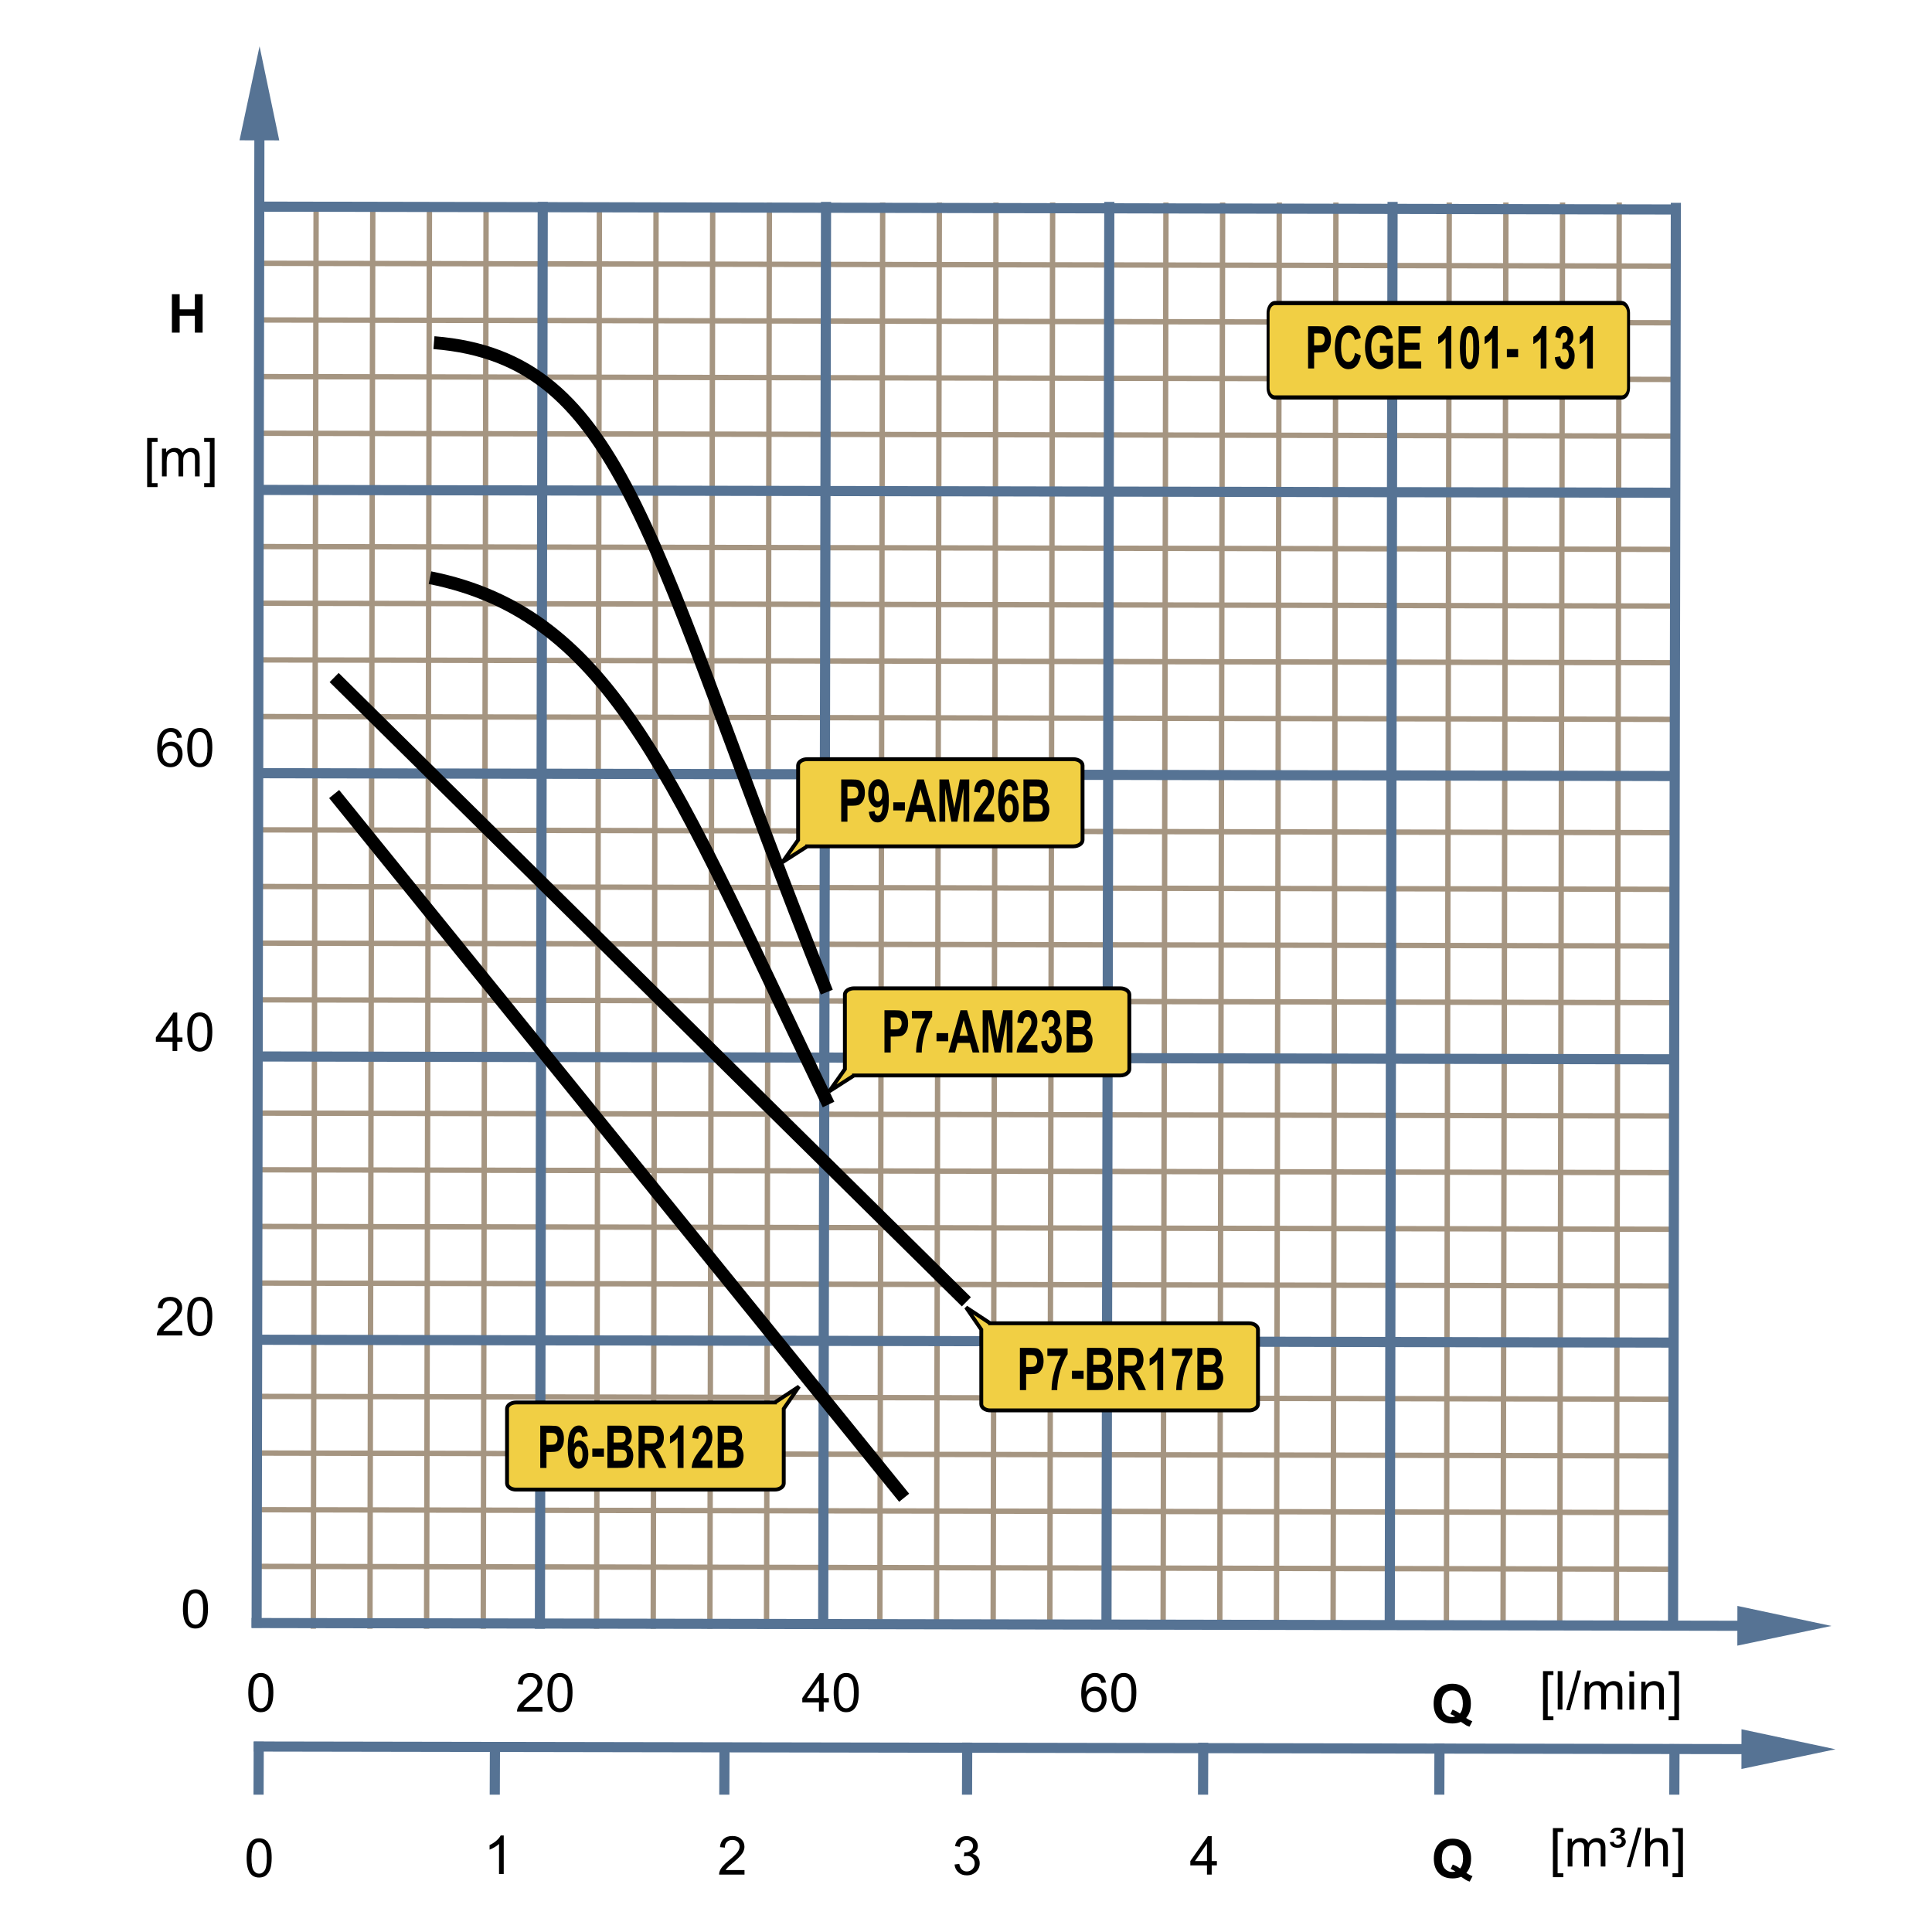 <?xml version="1.0" encoding="UTF-8"?>
<!DOCTYPE svg PUBLIC "-//W3C//DTD SVG 1.1//EN" "http://www.w3.org/Graphics/SVG/1.1/DTD/svg11.dtd">
<svg xmlns="http://www.w3.org/2000/svg" xml:space="preserve" width="600px" height="600px" style="shape-rendering:geometricPrecision; text-rendering:geometricPrecision; image-rendering:optimizeQuality; fill-rule:evenodd; clip-rule:evenodd"
viewBox="0 0 600 600"
 xmlns:xlink="http://www.w3.org/1999/xlink">
 <defs>
  <style type="text/css">
   <![CDATA[
    .str2 {stroke:black;stroke-width:1.2}
    .str0 {stroke:#A59581;stroke-width:1.666}
    .str1 {stroke:#567394;stroke-width:3.15}
    .str3 {stroke:black;stroke-width:4}
    .fil0 {fill:none}
    .fil3 {fill:#F1CF44}
    .fil1 {fill:black;fill-rule:nonzero}
    .fil2 {fill:#567394;fill-rule:nonzero}
   ]]>
  </style>
 </defs>
 <g id="Ebene_1">
  <line class="fil0 str0" x1="98.176" y1="62.895" x2="97.294" y2= "505.82" />
  <line class="fil0 str0" x1="186.151" y1="62.895" x2="185.269" y2= "505.82" />
  <line class="fil0 str0" x1="274.126" y1="62.895" x2="273.244" y2= "505.82" />
  <line class="fil0 str0" x1="362.101" y1="62.895" x2="361.219" y2= "505.82" />
  <line class="fil0 str0" x1="450.076" y1="62.895" x2="449.194" y2= "505.82" />
  <line class="fil0 str0" x1="115.772" y1="62.895" x2="114.89" y2= "505.82" />
  <line class="fil0 str0" x1="203.746" y1="62.895" x2="202.865" y2= "505.82" />
  <line class="fil0 str0" x1="291.721" y1="62.895" x2="290.839" y2= "505.82" />
  <line class="fil0 str0" x1="379.696" y1="62.895" x2="378.814" y2= "505.82" />
  <line class="fil0 str0" x1="467.671" y1="62.895" x2="466.789" y2= "505.82" />
  <line class="fil0 str0" x1="133.365" y1="62.895" x2="132.485" y2= "505.82" />
  <line class="fil0 str0" x1="221.34" y1="62.895" x2="220.46" y2= "505.82" />
  <line class="fil0 str0" x1="309.315" y1="62.895" x2="308.435" y2= "505.82" />
  <line class="fil0 str0" x1="397.29" y1="62.895" x2="396.409" y2= "505.82" />
  <line class="fil0 str0" x1="485.265" y1="62.895" x2="484.384" y2= "505.82" />
  <line class="fil0 str0" x1="150.961" y1="62.895" x2="150.08" y2= "505.82" />
  <line class="fil0 str0" x1="238.935" y1="62.895" x2="238.055" y2= "505.82" />
  <line class="fil0 str0" x1="326.91" y1="62.895" x2="326.03" y2= "505.82" />
  <line class="fil0 str0" x1="414.885" y1="62.895" x2="414.003" y2= "505.82" />
  <line class="fil0 str0" x1="502.86" y1="62.895" x2="501.978" y2= "505.82" />
  <line class="fil0 str0" x1="519.97" y1="399.357" x2="79.721" y2= "398.476" />
  <line class="fil0 str0" x1="519.97" y1="487.332" x2="79.721" y2= "486.45" />
  <line class="fil0 str0" x1="519.97" y1="311.383" x2="79.721" y2= "310.501" />
  <line class="fil0 str0" x1="519.97" y1="223.408" x2="79.721" y2= "222.526" />
  <line class="fil0 str0" x1="519.97" y1="135.433" x2="79.721" y2= "134.551" />
  <line class="fil0 str0" x1="519.97" y1="381.762" x2="79.721" y2= "380.88" />
  <line class="fil0 str0" x1="519.97" y1="469.737" x2="79.721" y2= "468.855" />
  <line class="fil0 str0" x1="519.97" y1="293.787" x2="79.721" y2= "292.906" />
  <line class="fil0 str0" x1="519.97" y1="205.813" x2="79.721" y2= "204.931" />
  <line class="fil0 str0" x1="519.97" y1="117.838" x2="79.721" y2= "116.956" />
  <line class="fil0 str0" x1="519.97" y1="364.167" x2="79.721" y2= "363.285" />
  <line class="fil0 str0" x1="519.97" y1="452.142" x2="79.721" y2= "451.26" />
  <line class="fil0 str0" x1="519.97" y1="276.192" x2="79.721" y2= "275.31" />
  <line class="fil0 str0" x1="519.97" y1="188.217" x2="79.721" y2= "187.335" />
  <line class="fil0 str0" x1="519.97" y1="100.243" x2="79.721" y2= "99.361" />
  <line class="fil0 str0" x1="519.97" y1="346.572" x2="79.721" y2= "345.691" />
  <line class="fil0 str0" x1="519.97" y1="434.546" x2="79.721" y2= "433.666" />
  <line class="fil0 str0" x1="519.97" y1="258.597" x2="79.721" y2= "257.717" />
  <line class="fil0 str0" x1="519.97" y1="170.622" x2="79.721" y2= "169.742" />
  <line class="fil0 str0" x1="519.97" y1="82.647" x2="79.721" y2= "81.767" />
  <polygon class="fil1" points="53.386,103.302 53.386,91.372 55.797,91.372 55.797,96.066 60.517,96.066 60.517,91.372 62.924,91.372 62.924,103.302 60.517,103.302 60.517,98.087 55.797,98.087 55.797,103.302 "/>
  <polygon class="fil1" points="45.701,151.263 45.701,136.022 48.931,136.022 48.931,137.236 47.167,137.236 47.167,150.052 48.931,150.052 48.931,151.263 "/>
  <path id="1" class="fil1" d="M50.299 147.953l0 -8.641 1.309 0 0 1.211c0.272,-0.422 0.633,-0.764 1.083,-1.02 0.45,-0.258 0.964,-0.389 1.539,-0.389 0.639,0 1.164,0.134 1.573,0.4 0.411,0.268 0.699,0.636 0.866,1.115 0.687,-1.009 1.575,-1.515 2.669,-1.515 0.858,0 1.517,0.239 1.978,0.715 0.461,0.474 0.691,1.205 0.691,2.191l0 5.934 -1.455 0 0 -5.444c0,-0.586 -0.047,-1.008 -0.142,-1.266 -0.098,-0.257 -0.269,-0.465 -0.517,-0.624 -0.25,-0.154 -0.545,-0.235 -0.88,-0.235 -0.609,0 -1.112,0.202 -1.515,0.608 -0.4,0.403 -0.602,1.05 -0.602,1.939l0 5.022 -1.465 0 0 -5.614c0,-0.652 -0.12,-1.142 -0.357,-1.466 -0.239,-0.324 -0.628,-0.488 -1.173,-0.488 -0.411,0 -0.792,0.107 -1.142,0.328 -0.35,0.216 -0.605,0.532 -0.761,0.95 -0.159,0.419 -0.236,1.022 -0.236,1.808l0 4.483 -1.465 0z"/>
  <polygon id="12" class="fil1" points="66.63,151.263 63.4,151.263 63.4,150.052 65.167,150.052 65.167,137.236 63.4,137.236 63.4,136.022 66.63,136.022 "/>
  <path class="fil1" d="M56.589 413.323l0 1.408 -7.887 0c-0.011,-0.353 0.044,-0.691 0.17,-1.017 0.2,-0.539 0.521,-1.066 0.964,-1.587 0.444,-0.52 1.083,-1.123 1.917,-1.806 1.296,-1.065 2.175,-1.906 2.63,-2.528 0.455,-0.619 0.683,-1.208 0.683,-1.761 0,-0.581 -0.208,-1.069 -0.622,-1.469 -0.417,-0.398 -0.959,-0.598 -1.625,-0.598 -0.706,0 -1.269,0.211 -1.691,0.636 -0.425,0.422 -0.639,1.009 -0.644,1.756l-1.506 -0.153c0.102,-1.124 0.491,-1.981 1.164,-2.57 0.672,-0.587 1.578,-0.882 2.71,-0.882 1.145,0 2.05,0.318 2.717,0.953 0.669,0.635 1.003,1.422 1.003,2.361 0,0.477 -0.098,0.946 -0.294,1.408 -0.194,0.461 -0.52,0.948 -0.972,1.455 -0.454,0.512 -1.206,1.211 -2.258,2.101 -0.879,0.739 -1.443,1.238 -1.693,1.502 -0.249,0.261 -0.455,0.524 -0.619,0.792l5.854 0z"/>
  <path id="1" class="fil1" d="M58.157 408.847c0,-1.411 0.145,-2.546 0.436,-3.405 0.29,-0.861 0.723,-1.526 1.294,-1.992 0.572,-0.466 1.291,-0.699 2.159,-0.699 0.641,0 1.202,0.129 1.685,0.389 0.483,0.255 0.88,0.627 1.197,1.113 0.315,0.485 0.562,1.077 0.74,1.775 0.18,0.698 0.269,1.636 0.269,2.819 0,1.4 -0.145,2.528 -0.431,3.389 -0.288,0.861 -0.72,1.524 -1.291,1.995 -0.572,0.469 -1.294,0.702 -2.168,0.702 -1.151,0 -2.054,-0.411 -2.709,-1.236 -0.786,-0.992 -1.181,-2.611 -1.181,-4.85zm1.506 0c0,1.959 0.231,3.261 0.69,3.912 0.458,0.647 1.022,0.972 1.694,0.972 0.674,0 1.238,-0.328 1.696,-0.978 0.458,-0.65 0.69,-1.953 0.69,-3.906 0,-1.964 -0.231,-3.269 -0.69,-3.913 -0.458,-0.647 -1.027,-0.97 -1.71,-0.97 -0.676,0 -1.211,0.287 -1.614,0.857 -0.502,0.724 -0.756,2.069 -0.756,4.027z"/>
  <path class="fil1" d="M56.814 499.665c0,-1.411 0.145,-2.546 0.436,-3.405 0.29,-0.861 0.723,-1.526 1.294,-1.992 0.572,-0.466 1.291,-0.699 2.159,-0.699 0.641,0 1.202,0.129 1.685,0.389 0.483,0.255 0.88,0.627 1.197,1.113 0.315,0.485 0.562,1.077 0.74,1.775 0.18,0.698 0.269,1.636 0.269,2.819 0,1.4 -0.145,2.528 -0.431,3.389 -0.288,0.861 -0.72,1.524 -1.291,1.995 -0.572,0.469 -1.294,0.702 -2.168,0.702 -1.151,0 -2.054,-0.411 -2.709,-1.236 -0.786,-0.992 -1.181,-2.611 -1.181,-4.85zm1.506 0c0,1.959 0.231,3.261 0.69,3.912 0.458,0.647 1.022,0.972 1.694,0.972 0.674,0 1.238,-0.328 1.696,-0.978 0.458,-0.65 0.69,-1.953 0.69,-3.906 0,-1.964 -0.231,-3.269 -0.69,-3.913 -0.458,-0.647 -1.027,-0.97 -1.71,-0.97 -0.676,0 -1.211,0.287 -1.614,0.857 -0.502,0.724 -0.756,2.069 -0.756,4.027z"/>
  <path class="fil1" d="M53.583 326.389l0 -2.855 -5.175 0 0 -1.345 5.444 -7.731 1.197 0 0 7.731 1.611 0 0 1.345 -1.611 0 0 2.855 -1.466 0zm0 -4.2l0 -5.378 -3.734 5.378 3.734 0z"/>
  <path id="1" class="fil1" d="M58.157 320.506c0,-1.411 0.145,-2.546 0.436,-3.405 0.29,-0.861 0.723,-1.526 1.294,-1.992 0.572,-0.466 1.291,-0.699 2.159,-0.699 0.641,0 1.202,0.129 1.685,0.389 0.483,0.255 0.88,0.627 1.197,1.113 0.315,0.485 0.562,1.077 0.74,1.775 0.18,0.698 0.269,1.636 0.269,2.819 0,1.4 -0.145,2.528 -0.431,3.389 -0.288,0.861 -0.72,1.524 -1.291,1.995 -0.572,0.469 -1.294,0.702 -2.168,0.702 -1.151,0 -2.054,-0.411 -2.709,-1.236 -0.786,-0.992 -1.181,-2.611 -1.181,-4.85zm1.506 0c0,1.959 0.231,3.261 0.69,3.912 0.458,0.647 1.022,0.972 1.694,0.972 0.674,0 1.238,-0.328 1.696,-0.978 0.458,-0.65 0.69,-1.953 0.69,-3.906 0,-1.964 -0.231,-3.269 -0.69,-3.913 -0.458,-0.647 -1.027,-0.97 -1.71,-0.97 -0.676,0 -1.211,0.287 -1.614,0.857 -0.502,0.724 -0.756,2.069 -0.756,4.027z"/>
  <path class="fil1" d="M56.488 229.058l-1.455 0.113c-0.131,-0.575 -0.315,-0.994 -0.553,-1.252 -0.397,-0.42 -0.887,-0.628 -1.468,-0.628 -0.466,0 -0.874,0.131 -1.227,0.392 -0.461,0.335 -0.825,0.827 -1.091,1.472 -0.265,0.644 -0.403,1.564 -0.414,2.757 0.353,-0.535 0.783,-0.935 1.294,-1.197 0.509,-0.258 1.044,-0.389 1.603,-0.389 0.976,0 1.808,0.357 2.493,1.077 0.687,0.72 1.032,1.647 1.032,2.786 0,0.751 -0.164,1.446 -0.487,2.09 -0.321,0.641 -0.767,1.135 -1.331,1.477 -0.564,0.342 -1.202,0.512 -1.918,0.512 -1.224,0 -2.217,-0.447 -2.987,-1.348 -0.772,-0.896 -1.154,-2.378 -1.154,-4.438 0,-2.306 0.424,-3.981 1.277,-5.028 0.742,-0.91 1.742,-1.369 3.003,-1.369 0.935,0 1.706,0.263 2.306,0.791 0.6,0.526 0.957,1.254 1.077,2.181zm-5.98 5.142c0,0.506 0.107,0.989 0.321,1.449 0.214,0.461 0.513,0.813 0.898,1.054 0.386,0.241 0.792,0.364 1.214,0.364 0.619,0 1.15,-0.25 1.594,-0.75 0.444,-0.501 0.666,-1.178 0.666,-2.033 0,-0.825 -0.219,-1.476 -0.658,-1.951 -0.438,-0.474 -0.991,-0.71 -1.658,-0.71 -0.663,0 -1.224,0.236 -1.685,0.71 -0.461,0.476 -0.691,1.098 -0.691,1.868z"/>
  <path id="1" class="fil1" d="M58.157 232.183c0,-1.411 0.145,-2.546 0.436,-3.405 0.29,-0.861 0.723,-1.526 1.294,-1.992 0.572,-0.466 1.291,-0.699 2.159,-0.699 0.641,0 1.202,0.129 1.685,0.389 0.483,0.255 0.88,0.627 1.197,1.113 0.315,0.485 0.562,1.077 0.74,1.775 0.18,0.698 0.269,1.636 0.269,2.819 0,1.4 -0.145,2.528 -0.431,3.389 -0.288,0.861 -0.72,1.524 -1.291,1.995 -0.572,0.469 -1.294,0.702 -2.168,0.702 -1.151,0 -2.054,-0.411 -2.709,-1.236 -0.786,-0.992 -1.181,-2.611 -1.181,-4.85zm1.506 0c0,1.959 0.231,3.261 0.69,3.912 0.458,0.647 1.022,0.972 1.694,0.972 0.674,0 1.238,-0.328 1.696,-0.978 0.458,-0.65 0.69,-1.953 0.69,-3.906 0,-1.964 -0.231,-3.269 -0.69,-3.913 -0.458,-0.647 -1.027,-0.97 -1.71,-0.97 -0.676,0 -1.211,0.287 -1.614,0.857 -0.502,0.724 -0.756,2.069 -0.756,4.027z"/>
  <g>
   <path class="fil2" d="M86.724 43.595l-12.34 -0.022 6.224 -29.195 6.117 29.217zm-8.594 461.891l0.877 -473.921 3.137 0 -0.877 473.921 -3.137 0z"/>
  </g>
  <line class="fil0 str1" x1="168.556" y1="62.707" x2="167.674" y2= "505.82" />
  <line class="fil0 str1" x1="256.531" y1="62.707" x2="255.649" y2= "505.82" />
  <line class="fil0 str1" x1="344.506" y1="62.707" x2="343.624" y2= "505.82" />
  <line class="fil0 str1" x1="432.48" y1="62.707" x2="431.598" y2= "505.82" />
  <line class="fil0 str1" x1="520.455" y1="62.994" x2="519.573" y2= "505.82" />
  <g>
   <path class="fil2" d="M539.545 511.071l0.022 -12.34 29.195 6.224 -29.217 6.117zm-461.419 -8.594l473.449 0.877 0 3.137 -473.449 -0.877 0 -3.137z"/>
  </g>
  <line class="fil0 str1" x1="519.97" y1="416.953" x2="79.721" y2= "416.071" />
  <line class="fil0 str1" x1="519.97" y1="328.978" x2="79.721" y2= "328.096" />
  <line class="fil0 str1" x1="519.97" y1="241.003" x2="79.721" y2= "240.121" />
  <line class="fil0 str1" x1="519.97" y1="153.028" x2="79.721" y2= "152.146" />
  <line class="fil0 str1" x1="519.97" y1="65.053" x2="79.721" y2= "64.172" />
  <path class="fil1" d="M455.317 533.528c0.589,0.422 1.235,0.761 1.928,1.008l-0.885 1.702c-0.364,-0.109 -0.72,-0.258 -1.068,-0.447 -0.077,-0.038 -0.611,-0.391 -1.602,-1.058 -0.784,0.342 -1.647,0.512 -2.597,0.512 -1.835,0 -3.269,-0.539 -4.309,-1.62 -1.039,-1.077 -1.559,-2.594 -1.559,-4.546 0,-1.95 0.52,-3.463 1.562,-4.546 1.041,-1.08 2.455,-1.622 4.241,-1.622 1.767,0 3.17,0.542 4.205,1.622 1.036,1.083 1.556,2.597 1.556,4.546 0,1.03 -0.145,1.935 -0.43,2.717 -0.22,0.597 -0.567,1.175 -1.043,1.734zm-1.939 -1.359c0.312,-0.364 0.542,-0.803 0.698,-1.32 0.153,-0.513 0.23,-1.106 0.23,-1.772 0,-1.381 -0.302,-2.408 -0.91,-3.088 -0.608,-0.68 -1.403,-1.022 -2.384,-1.022 -0.983,0 -1.776,0.342 -2.387,1.024 -0.613,0.683 -0.918,1.712 -0.918,3.087 0,1.392 0.306,2.436 0.918,3.128 0.611,0.691 1.38,1.039 2.313,1.039 0.346,0 0.677,-0.058 0.986,-0.173 -0.488,-0.318 -0.986,-0.569 -1.488,-0.75l0.674 -1.375c0.792,0.272 1.55,0.677 2.269,1.222z"/>
  <path class="fil1" d="M455.38 581.641c0.589,0.422 1.235,0.761 1.928,1.008l-0.885 1.702c-0.364,-0.109 -0.72,-0.258 -1.068,-0.447 -0.077,-0.038 -0.611,-0.391 -1.602,-1.058 -0.784,0.342 -1.647,0.512 -2.597,0.512 -1.835,0 -3.269,-0.539 -4.309,-1.62 -1.039,-1.077 -1.559,-2.594 -1.559,-4.546 0,-1.95 0.52,-3.463 1.562,-4.546 1.041,-1.08 2.455,-1.622 4.241,-1.622 1.767,0 3.17,0.542 4.205,1.622 1.036,1.083 1.556,2.597 1.556,4.546 0,1.03 -0.145,1.935 -0.43,2.717 -0.22,0.597 -0.567,1.175 -1.043,1.734zm-1.939 -1.359c0.312,-0.364 0.542,-0.803 0.698,-1.32 0.153,-0.513 0.23,-1.106 0.23,-1.772 0,-1.381 -0.302,-2.408 -0.91,-3.088 -0.608,-0.68 -1.403,-1.022 -2.384,-1.022 -0.983,0 -1.776,0.342 -2.387,1.024 -0.613,0.683 -0.918,1.712 -0.918,3.087 0,1.392 0.306,2.436 0.918,3.128 0.611,0.691 1.38,1.039 2.313,1.039 0.346,0 0.677,-0.058 0.986,-0.173 -0.488,-0.318 -0.986,-0.569 -1.488,-0.75l0.674 -1.375c0.792,0.272 1.55,0.677 2.269,1.222z"/>
  <polygon class="fil1" points="479.198,534.225 479.198,518.984 482.428,518.984 482.428,520.198 480.665,520.198 480.665,533.014 482.428,533.014 482.428,534.225 "/>
  <polygon id="1" class="fil1" points="483.764,530.915 483.764,518.984 485.228,518.984 485.228,530.915 "/>
  <polygon id="12" class="fil1" points="486.4,531.118 489.858,518.783 491.03,518.783 487.581,531.118 "/>
  <path id="123" class="fil1" d="M492.129 530.915l0 -8.641 1.309 0 0 1.211c0.272,-0.422 0.633,-0.764 1.083,-1.02 0.45,-0.258 0.964,-0.389 1.539,-0.389 0.639,0 1.164,0.134 1.573,0.4 0.411,0.268 0.699,0.636 0.866,1.115 0.687,-1.009 1.575,-1.515 2.669,-1.515 0.858,0 1.517,0.239 1.978,0.715 0.461,0.474 0.691,1.205 0.691,2.191l0 5.934 -1.455 0 0 -5.444c0,-0.586 -0.047,-1.008 -0.142,-1.266 -0.098,-0.257 -0.269,-0.465 -0.517,-0.624 -0.25,-0.154 -0.545,-0.235 -0.88,-0.235 -0.609,0 -1.112,0.202 -1.515,0.608 -0.4,0.403 -0.602,1.05 -0.602,1.939l0 5.022 -1.465 0 0 -5.614c0,-0.652 -0.12,-1.142 -0.357,-1.466 -0.239,-0.324 -0.628,-0.488 -1.173,-0.488 -0.411,0 -0.792,0.107 -1.142,0.328 -0.35,0.216 -0.605,0.532 -0.761,0.95 -0.159,0.419 -0.236,1.022 -0.236,1.808l0 4.483 -1.465 0z"/>
  <path id="1234" class="fil1" d="M506.019 520.671l0 -1.687 1.466 0 0 1.687 -1.466 0zm0 10.244l0 -8.641 1.466 0 0 8.641 -1.466 0z"/>
  <path id="12345" class="fil1" d="M509.715 530.915l0 -8.641 1.318 0 0 1.227c0.635,-0.95 1.553,-1.425 2.75,-1.425 0.521,0 1,0.094 1.436,0.282 0.438,0.189 0.764,0.433 0.98,0.739 0.22,0.302 0.37,0.663 0.458,1.08 0.054,0.272 0.08,0.746 0.08,1.425l0 5.313 -1.466 0 0 -5.258c0,-0.594 -0.055,-1.041 -0.169,-1.339 -0.115,-0.294 -0.318,-0.531 -0.606,-0.706 -0.291,-0.178 -0.63,-0.266 -1.022,-0.266 -0.625,0 -1.161,0.2 -1.617,0.594 -0.452,0.397 -0.677,1.146 -0.677,2.255l0 4.72 -1.465 0z"/>
  <polygon id="123456" class="fil1" points="521.431,534.225 518.202,534.225 518.202,533.014 519.969,533.014 519.969,520.198 518.202,520.198 518.202,518.984 521.431,518.984 "/>
  <polygon class="fil1" points="482.269,582.973 482.269,567.732 485.499,567.732 485.499,568.946 483.735,568.946 483.735,581.762 485.499,581.762 485.499,582.973 "/>
  <path id="1" class="fil1" d="M486.868 579.663l0 -8.641 1.309 0 0 1.211c0.272,-0.422 0.633,-0.764 1.083,-1.02 0.45,-0.258 0.964,-0.389 1.539,-0.389 0.639,0 1.164,0.134 1.573,0.4 0.411,0.268 0.699,0.636 0.866,1.115 0.687,-1.009 1.575,-1.515 2.669,-1.515 0.858,0 1.517,0.239 1.978,0.715 0.461,0.474 0.691,1.205 0.691,2.191l0 5.934 -1.455 0 0 -5.444c0,-0.586 -0.047,-1.008 -0.142,-1.266 -0.098,-0.257 -0.269,-0.465 -0.517,-0.624 -0.25,-0.154 -0.545,-0.235 -0.88,-0.235 -0.609,0 -1.112,0.202 -1.515,0.608 -0.4,0.403 -0.602,1.05 -0.602,1.939l0 5.022 -1.465 0 0 -5.614c0,-0.652 -0.12,-1.142 -0.357,-1.466 -0.239,-0.324 -0.628,-0.488 -1.173,-0.488 -0.411,0 -0.792,0.107 -1.142,0.328 -0.35,0.216 -0.605,0.532 -0.761,0.95 -0.159,0.419 -0.236,1.022 -0.236,1.808l0 4.483 -1.465 0z"/>
  <path id="12" class="fil1" d="M499.921 572.102l1.186 -0.123c0.109,0.328 0.25,0.55 0.425,0.669 0.233,0.162 0.509,0.243 0.831,0.243 0.383,0 0.693,-0.106 0.928,-0.317 0.233,-0.211 0.35,-0.468 0.35,-0.764 0,-0.272 -0.101,-0.49 -0.294,-0.654 -0.195,-0.161 -0.528,-0.241 -1,-0.241 -0.066,0 -0.156,0.005 -0.269,0.014 -0.076,0.005 -0.137,0.008 -0.178,0.008l0.178 -0.894c0.439,0.005 0.761,-0.072 0.964,-0.236 0.203,-0.161 0.306,-0.361 0.306,-0.595 0,-0.2 -0.08,-0.372 -0.244,-0.51 -0.162,-0.142 -0.403,-0.211 -0.726,-0.211 -0.302,0 -0.539,0.058 -0.71,0.178 -0.17,0.12 -0.32,0.335 -0.444,0.649l-1.164 -0.186c0.224,-0.575 0.506,-0.978 0.844,-1.205 0.339,-0.228 0.833,-0.342 1.483,-0.342 0.783,0 1.35,0.146 1.706,0.436 0.354,0.291 0.532,0.652 0.532,1.085 0,0.301 -0.096,0.564 -0.288,0.798 -0.192,0.233 -0.469,0.402 -0.833,0.506 0.483,0.12 0.838,0.317 1.066,0.589 0.228,0.274 0.342,0.597 0.342,0.965 0,0.504 -0.217,0.942 -0.644,1.317 -0.428,0.376 -1.039,0.562 -1.831,0.562 -0.757,0 -1.339,-0.15 -1.742,-0.45 -0.402,-0.302 -0.658,-0.734 -0.772,-1.291z"/>
  <polygon id="123" class="fil1" points="505.202,579.866 508.66,567.531 509.831,567.531 506.383,579.866 "/>
  <path id="1234" class="fil1" d="M510.931 579.663l0 -11.931 1.465 0 0 4.28c0.683,-0.791 1.546,-1.189 2.589,-1.189 0.639,0 1.194,0.129 1.666,0.381 0.472,0.25 0.811,0.6 1.014,1.044 0.203,0.446 0.306,1.093 0.306,1.937l0 5.477 -1.466 0 0 -5.477c0,-0.731 -0.159,-1.265 -0.476,-1.597 -0.317,-0.334 -0.767,-0.504 -1.346,-0.504 -0.435,0 -0.843,0.115 -1.225,0.339 -0.384,0.225 -0.655,0.531 -0.817,0.918 -0.164,0.383 -0.244,0.917 -0.244,1.594l0 4.728 -1.465 0z"/>
  <polygon id="12345" class="fil1" points="522.647,582.973 519.417,582.973 519.417,581.762 521.184,581.762 521.184,568.946 519.417,568.946 519.417,567.732 522.647,567.732 "/>
  <path class="fil1" d="M168.454 530.131l0 1.408 -7.887 0c-0.011,-0.353 0.044,-0.691 0.17,-1.017 0.2,-0.539 0.521,-1.066 0.964,-1.587 0.444,-0.52 1.083,-1.123 1.917,-1.806 1.296,-1.065 2.175,-1.906 2.63,-2.528 0.455,-0.619 0.683,-1.208 0.683,-1.761 0,-0.581 -0.208,-1.069 -0.622,-1.469 -0.417,-0.398 -0.959,-0.598 -1.625,-0.598 -0.706,0 -1.269,0.211 -1.691,0.636 -0.425,0.422 -0.639,1.009 -0.644,1.756l-1.506 -0.153c0.102,-1.124 0.491,-1.981 1.164,-2.57 0.672,-0.587 1.578,-0.882 2.71,-0.882 1.145,0 2.05,0.318 2.717,0.953 0.669,0.635 1.003,1.422 1.003,2.361 0,0.477 -0.098,0.946 -0.294,1.408 -0.194,0.461 -0.52,0.948 -0.972,1.455 -0.454,0.512 -1.206,1.211 -2.258,2.101 -0.879,0.739 -1.443,1.238 -1.693,1.502 -0.249,0.261 -0.455,0.524 -0.619,0.792l5.854 0z"/>
  <path id="1" class="fil1" d="M170.022 525.655c0,-1.411 0.145,-2.546 0.436,-3.405 0.29,-0.861 0.723,-1.526 1.294,-1.992 0.572,-0.466 1.291,-0.699 2.159,-0.699 0.641,0 1.202,0.129 1.685,0.389 0.483,0.255 0.88,0.627 1.197,1.113 0.315,0.485 0.562,1.077 0.74,1.775 0.18,0.698 0.269,1.636 0.269,2.819 0,1.4 -0.145,2.528 -0.431,3.389 -0.288,0.861 -0.72,1.524 -1.291,1.995 -0.572,0.469 -1.294,0.702 -2.168,0.702 -1.151,0 -2.054,-0.411 -2.709,-1.236 -0.786,-0.992 -1.181,-2.611 -1.181,-4.85zm1.506 0c0,1.959 0.231,3.261 0.69,3.912 0.458,0.647 1.022,0.972 1.694,0.972 0.674,0 1.238,-0.328 1.696,-0.978 0.458,-0.65 0.69,-1.953 0.69,-3.906 0,-1.964 -0.231,-3.269 -0.69,-3.913 -0.458,-0.647 -1.027,-0.97 -1.71,-0.97 -0.676,0 -1.211,0.287 -1.614,0.857 -0.502,0.724 -0.756,2.069 -0.756,4.027z"/>
  <path class="fil1" d="M231.211 580.761l0 1.408 -7.887 0c-0.011,-0.353 0.044,-0.691 0.17,-1.017 0.2,-0.539 0.521,-1.066 0.964,-1.587 0.444,-0.52 1.083,-1.123 1.917,-1.806 1.296,-1.065 2.175,-1.906 2.63,-2.528 0.455,-0.619 0.683,-1.208 0.683,-1.761 0,-0.581 -0.208,-1.069 -0.622,-1.469 -0.417,-0.398 -0.959,-0.598 -1.625,-0.598 -0.706,0 -1.269,0.211 -1.691,0.636 -0.425,0.422 -0.639,1.009 -0.644,1.756l-1.506 -0.153c0.102,-1.124 0.491,-1.981 1.164,-2.57 0.672,-0.587 1.578,-0.882 2.71,-0.882 1.145,0 2.05,0.318 2.717,0.953 0.669,0.635 1.003,1.422 1.003,2.361 0,0.477 -0.098,0.946 -0.294,1.408 -0.194,0.461 -0.52,0.948 -0.972,1.455 -0.454,0.512 -1.206,1.211 -2.258,2.101 -0.879,0.739 -1.443,1.238 -1.693,1.502 -0.249,0.261 -0.455,0.524 -0.619,0.792l5.854 0z"/>
  <path class="fil1" d="M296.444 579.046l1.465 -0.195c0.17,0.831 0.455,1.428 0.858,1.795 0.406,0.367 0.898,0.55 1.477,0.55 0.69,0 1.272,-0.239 1.748,-0.717 0.472,-0.477 0.71,-1.069 0.71,-1.775 0,-0.672 -0.219,-1.228 -0.658,-1.665 -0.441,-0.436 -1,-0.655 -1.677,-0.655 -0.277,0 -0.622,0.055 -1.033,0.164l0.164 -1.287c0.098,0.013 0.175,0.017 0.236,0.017 0.622,0 1.183,-0.164 1.683,-0.488 0.499,-0.326 0.75,-0.828 0.75,-1.506 0,-0.537 -0.183,-0.984 -0.546,-1.334 -0.365,-0.353 -0.835,-0.531 -1.409,-0.531 -0.569,0 -1.044,0.181 -1.422,0.537 -0.38,0.357 -0.625,0.896 -0.732,1.613l-1.465 -0.261c0.178,-0.983 0.586,-1.743 1.219,-2.282 0.636,-0.54 1.425,-0.811 2.37,-0.811 0.65,0 1.25,0.142 1.797,0.419 0.548,0.28 0.967,0.661 1.258,1.145 0.288,0.483 0.436,0.994 0.436,1.539 0,0.513 -0.139,0.983 -0.417,1.408 -0.277,0.422 -0.685,0.759 -1.227,1.008 0.706,0.162 1.252,0.501 1.644,1.014 0.389,0.512 0.583,1.153 0.583,1.923 0,1.041 -0.376,1.924 -1.139,2.649 -0.757,0.726 -1.72,1.087 -2.88,1.087 -1.047,0 -1.917,-0.31 -2.608,-0.935 -0.691,-0.622 -1.087,-1.431 -1.184,-2.425z"/>
  <path class="fil1" d="M156.438 581.991l-1.463 0 0 -9.332c-0.353,0.335 -0.814,0.671 -1.387,1.008 -0.575,0.335 -1.088,0.589 -1.543,0.756l0 -1.414c0.819,-0.386 1.535,-0.854 2.15,-1.4 0.611,-0.55 1.047,-1.08 1.302,-1.597l0.942 0 0 11.979z"/>
  <path class="fil1" d="M374.838 582.169l0 -2.855 -5.175 0 0 -1.345 5.444 -7.731 1.197 0 0 7.731 1.611 0 0 1.345 -1.611 0 0 2.855 -1.466 0zm0 -4.2l0 -5.378 -3.734 5.378 3.734 0z"/>
  <path class="fil1" d="M77.11 525.655c0,-1.411 0.145,-2.546 0.436,-3.405 0.29,-0.861 0.723,-1.526 1.294,-1.992 0.572,-0.466 1.291,-0.699 2.159,-0.699 0.641,0 1.202,0.129 1.685,0.389 0.483,0.255 0.88,0.627 1.197,1.113 0.315,0.485 0.562,1.077 0.74,1.775 0.18,0.698 0.269,1.636 0.269,2.819 0,1.4 -0.145,2.528 -0.431,3.389 -0.288,0.861 -0.72,1.524 -1.291,1.995 -0.572,0.469 -1.294,0.702 -2.168,0.702 -1.151,0 -2.054,-0.411 -2.709,-1.236 -0.786,-0.992 -1.181,-2.611 -1.181,-4.85zm1.506 0c0,1.959 0.231,3.261 0.69,3.912 0.458,0.647 1.022,0.972 1.694,0.972 0.674,0 1.238,-0.328 1.696,-0.978 0.458,-0.65 0.69,-1.953 0.69,-3.906 0,-1.964 -0.231,-3.269 -0.69,-3.913 -0.458,-0.647 -1.027,-0.97 -1.71,-0.97 -0.676,0 -1.211,0.287 -1.614,0.857 -0.502,0.724 -0.756,2.069 -0.756,4.027z"/>
  <path class="fil1" d="M76.591 576.998c0,-1.411 0.145,-2.546 0.436,-3.405 0.29,-0.861 0.723,-1.526 1.294,-1.992 0.572,-0.466 1.291,-0.699 2.159,-0.699 0.641,0 1.202,0.129 1.685,0.389 0.483,0.255 0.88,0.627 1.197,1.113 0.315,0.485 0.562,1.077 0.74,1.775 0.18,0.698 0.269,1.636 0.269,2.819 0,1.4 -0.145,2.528 -0.431,3.389 -0.288,0.861 -0.72,1.524 -1.291,1.995 -0.572,0.469 -1.294,0.702 -2.168,0.702 -1.151,0 -2.054,-0.411 -2.709,-1.236 -0.786,-0.992 -1.181,-2.611 -1.181,-4.85zm1.506 0c0,1.959 0.231,3.261 0.69,3.912 0.458,0.647 1.022,0.972 1.694,0.972 0.674,0 1.238,-0.328 1.696,-0.978 0.458,-0.65 0.69,-1.953 0.69,-3.906 0,-1.964 -0.231,-3.269 -0.69,-3.913 -0.458,-0.647 -1.027,-0.97 -1.71,-0.97 -0.676,0 -1.211,0.287 -1.614,0.857 -0.502,0.724 -0.756,2.069 -0.756,4.027z"/>
  <path class="fil1" d="M254.334 531.539l0 -2.855 -5.175 0 0 -1.345 5.444 -7.731 1.197 0 0 7.731 1.611 0 0 1.345 -1.611 0 0 2.855 -1.466 0zm0 -4.2l0 -5.378 -3.734 5.378 3.734 0z"/>
  <path id="1" class="fil1" d="M258.909 525.655c0,-1.411 0.145,-2.546 0.436,-3.405 0.29,-0.861 0.723,-1.526 1.294,-1.992 0.572,-0.466 1.291,-0.699 2.159,-0.699 0.641,0 1.202,0.129 1.685,0.389 0.483,0.255 0.88,0.627 1.197,1.113 0.315,0.485 0.562,1.077 0.74,1.775 0.18,0.698 0.269,1.636 0.269,2.819 0,1.4 -0.145,2.528 -0.431,3.389 -0.288,0.861 -0.72,1.524 -1.291,1.995 -0.572,0.469 -1.294,0.702 -2.168,0.702 -1.151,0 -2.054,-0.411 -2.709,-1.236 -0.786,-0.992 -1.181,-2.611 -1.181,-4.85zm1.506 0c0,1.959 0.231,3.261 0.69,3.912 0.458,0.647 1.022,0.972 1.694,0.972 0.674,0 1.238,-0.328 1.696,-0.978 0.458,-0.65 0.69,-1.953 0.69,-3.906 0,-1.964 -0.231,-3.269 -0.69,-3.913 -0.458,-0.647 -1.027,-0.97 -1.71,-0.97 -0.676,0 -1.211,0.287 -1.614,0.857 -0.502,0.724 -0.756,2.069 -0.756,4.027z"/>
  <path class="fil1" d="M343.452 522.531l-1.455 0.113c-0.131,-0.575 -0.315,-0.994 -0.553,-1.252 -0.397,-0.42 -0.887,-0.628 -1.468,-0.628 -0.466,0 -0.874,0.131 -1.227,0.392 -0.461,0.335 -0.825,0.827 -1.091,1.472 -0.265,0.644 -0.403,1.564 -0.414,2.757 0.353,-0.535 0.783,-0.935 1.294,-1.197 0.509,-0.258 1.044,-0.389 1.603,-0.389 0.976,0 1.808,0.357 2.493,1.077 0.687,0.72 1.032,1.647 1.032,2.786 0,0.751 -0.164,1.446 -0.487,2.09 -0.321,0.641 -0.767,1.135 -1.331,1.477 -0.564,0.342 -1.202,0.512 -1.918,0.512 -1.224,0 -2.217,-0.447 -2.987,-1.348 -0.772,-0.896 -1.154,-2.378 -1.154,-4.438 0,-2.306 0.424,-3.981 1.277,-5.028 0.742,-0.91 1.742,-1.369 3.003,-1.369 0.935,0 1.706,0.263 2.306,0.791 0.6,0.526 0.957,1.254 1.077,2.181zm-5.98 5.142c0,0.506 0.107,0.989 0.321,1.449 0.214,0.461 0.513,0.813 0.898,1.054 0.386,0.241 0.792,0.364 1.214,0.364 0.619,0 1.15,-0.25 1.594,-0.75 0.444,-0.501 0.666,-1.178 0.666,-2.033 0,-0.825 -0.219,-1.476 -0.658,-1.951 -0.438,-0.474 -0.991,-0.71 -1.658,-0.71 -0.663,0 -1.224,0.236 -1.685,0.71 -0.461,0.476 -0.691,1.098 -0.691,1.868z"/>
  <path id="1" class="fil1" d="M345.121 525.655c0,-1.411 0.145,-2.546 0.436,-3.405 0.29,-0.861 0.723,-1.526 1.294,-1.992 0.572,-0.466 1.291,-0.699 2.159,-0.699 0.641,0 1.202,0.129 1.685,0.389 0.483,0.255 0.88,0.627 1.197,1.113 0.315,0.485 0.562,1.077 0.74,1.775 0.18,0.698 0.269,1.636 0.269,2.819 0,1.4 -0.145,2.528 -0.431,3.389 -0.288,0.861 -0.72,1.524 -1.291,1.995 -0.572,0.469 -1.294,0.702 -2.168,0.702 -1.151,0 -2.054,-0.411 -2.709,-1.236 -0.786,-0.992 -1.181,-2.611 -1.181,-4.85zm1.506 0c0,1.959 0.231,3.261 0.69,3.912 0.458,0.647 1.022,0.972 1.694,0.972 0.674,0 1.238,-0.328 1.696,-0.978 0.458,-0.65 0.69,-1.953 0.69,-3.906 0,-1.964 -0.231,-3.269 -0.69,-3.913 -0.458,-0.647 -1.027,-0.97 -1.71,-0.97 -0.676,0 -1.211,0.287 -1.614,0.857 -0.502,0.724 -0.756,2.069 -0.756,4.027z"/>
  <g>
   <path class="fil2" d="M540.817 549.372l0.022 -12.34 29.195 6.22 -29.217 6.12zm-462.016 -8.543l474.046 0.827 0 3.137 -474.046 -0.827 0 -3.137z"/>
  </g>
  <line class="fil0 str1" x1="80.354" y1="540.89" x2="80.298" y2= "557.361" />
  <line class="fil0 str1" x1="153.712" y1="541.293" x2="153.655" y2= "557.361" />
  <line class="fil0 str1" x1="224.998" y1="541.25" x2="224.942" y2= "557.361" />
  <line class="fil0 str1" x1="300.378" y1="541.173" x2="300.321" y2= "557.361" />
  <line class="fil0 str1" x1="373.672" y1="541.241" x2="373.616" y2= "557.361" />
  <line class="fil0 str1" x1="447.044" y1="541.45" x2="446.987" y2= "557.361" />
  <line class="fil0 str1" x1="520.028" y1="541.657" x2="519.973" y2= "557.361" />
 </g>
 <g id="Ebene_2">
  <path class="fil3 str2" d="M250.698 262.833l82.657 0c1.562,0 2.841,-0.88 2.841,-1.956l0 -23.148c0,-1.076 -1.28,-1.956 -2.841,-1.956l-82.657 0c-1.559,0 -2.839,0.882 -2.839,1.956l0 23.148 -4.871 6.896 7.71 -4.94z"/>
  <path class="fil1" d="M261.247 255.183l0 -13.123 3.107 0c1.176,0 1.945,0.068 2.301,0.2 0.55,0.194 1.011,0.624 1.383,1.282 0.37,0.661 0.557,1.513 0.557,2.554 0,0.808 -0.109,1.485 -0.323,2.033 -0.214,0.55 -0.485,0.981 -0.816,1.294 -0.328,0.312 -0.663,0.52 -1.002,0.619 -0.463,0.126 -1.132,0.191 -2.011,0.191l-1.261 0 0 4.95 -1.935 0zm1.935 -10.902l0 3.723 1.058 0c0.765,0 1.276,-0.068 1.532,-0.205 0.257,-0.137 0.458,-0.353 0.605,-0.644 0.146,-0.293 0.22,-0.633 0.22,-1.022 0,-0.476 -0.104,-0.871 -0.309,-1.181 -0.203,-0.309 -0.465,-0.504 -0.778,-0.581 -0.231,-0.061 -0.696,-0.09 -1.394,-0.09l-0.935 0z"/>
  <path id="1" class="fil1" d="M269.816 252.15l1.78 -0.271c0.046,0.496 0.157,0.861 0.342,1.101 0.183,0.238 0.424,0.357 0.724,0.357 0.381,0 0.702,-0.238 0.967,-0.715 0.269,-0.476 0.439,-1.466 0.513,-2.973 -0.463,0.737 -1.041,1.104 -1.734,1.104 -0.754,0 -1.406,-0.4 -1.954,-1.194 -0.546,-0.798 -0.82,-1.833 -0.82,-3.11 0,-1.332 0.29,-2.405 0.868,-3.22 0.576,-0.813 1.313,-1.224 2.206,-1.224 0.973,0 1.772,0.517 2.397,1.546 0.622,1.03 0.935,2.723 0.935,5.079 0,2.4 -0.326,4.129 -0.976,5.194 -0.65,1.06 -1.496,1.591 -2.539,1.591 -0.751,0 -1.356,-0.271 -1.819,-0.819 -0.461,-0.545 -0.757,-1.362 -0.89,-2.446zm4.162 -5.498c0,-0.813 -0.135,-1.443 -0.408,-1.888 -0.274,-0.449 -0.591,-0.671 -0.946,-0.671 -0.34,0 -0.625,0.183 -0.847,0.55 -0.225,0.367 -0.337,0.967 -0.337,1.806 0,0.846 0.123,1.468 0.365,1.861 0.244,0.398 0.55,0.597 0.915,0.597 0.354,0 0.654,-0.191 0.894,-0.572 0.244,-0.381 0.364,-0.945 0.364,-1.683z"/>
  <polygon id="12" class="fil1" points="277.413,251.682 277.413,249.167 281.024,249.167 281.024,251.682 "/>
  <path id="123" class="fil1" d="M290.746 255.183l-2.109 0 -0.836 -2.981 -3.836 0 -0.789 2.981 -2.055 0 3.737 -13.123 2.047 0 3.841 13.123zm-3.567 -5.191l-1.321 -4.869 -1.296 4.869 2.617 0z"/>
  <polygon id="1234" class="fil1" points="291.748,255.183 291.748,242.06 294.646,242.06 296.386,251.011 298.106,242.06 301.011,242.06 301.011,255.183 299.213,255.183 299.213,244.854 297.309,255.183 295.444,255.183 293.546,244.854 293.546,255.183 "/>
  <path id="12345" class="fil1" d="M308.737 252.846l0 2.337 -6.446 0c0.072,-0.883 0.279,-1.72 0.63,-2.51 0.348,-0.794 1.039,-1.839 2.066,-3.148 0.83,-1.054 1.339,-1.772 1.524,-2.148 0.252,-0.518 0.381,-1.032 0.381,-1.54 0,-0.559 -0.11,-0.989 -0.331,-1.291 -0.22,-0.304 -0.524,-0.452 -0.913,-0.452 -0.384,0 -0.688,0.157 -0.915,0.472 -0.227,0.318 -0.357,0.844 -0.394,1.576l-1.831 -0.25c0.109,-1.383 0.45,-2.376 1.027,-2.983 0.576,-0.6 1.294,-0.904 2.161,-0.904 0.946,0 1.69,0.353 2.23,1.049 0.54,0.701 0.811,1.569 0.811,2.606 0,0.589 -0.079,1.151 -0.233,1.687 -0.154,0.534 -0.4,1.093 -0.734,1.677 -0.224,0.387 -0.625,0.948 -1.203,1.674 -0.581,0.726 -0.95,1.213 -1.104,1.452 -0.154,0.238 -0.282,0.471 -0.378,0.696l3.652 0z"/>
  <path id="123456" class="fil1" d="M316.208 245.274l-1.778 0.271c-0.043,-0.502 -0.157,-0.871 -0.34,-1.113 -0.184,-0.238 -0.422,-0.357 -0.715,-0.357 -0.386,0 -0.715,0.238 -0.984,0.718 -0.268,0.476 -0.436,1.469 -0.509,2.98 0.461,-0.74 1.028,-1.11 1.709,-1.11 0.77,0 1.425,0.4 1.973,1.2 0.546,0.798 0.822,1.83 0.822,3.094 0,1.345 -0.288,2.42 -0.865,3.233 -0.575,0.809 -1.317,1.217 -2.217,1.217 -0.967,0 -1.765,-0.513 -2.387,-1.543 -0.624,-1.03 -0.937,-2.717 -0.937,-5.063 0,-2.403 0.324,-4.135 0.975,-5.2 0.649,-1.063 1.494,-1.595 2.532,-1.595 0.728,0 1.331,0.282 1.809,0.838 0.477,0.559 0.781,1.37 0.912,2.432zm-4.165 5.488c0,0.816 0.135,1.449 0.411,1.891 0.274,0.446 0.589,0.668 0.942,0.668 0.342,0 0.624,-0.181 0.85,-0.546 0.228,-0.364 0.34,-0.961 0.34,-1.791 0,-0.852 -0.121,-1.477 -0.367,-1.874 -0.243,-0.4 -0.55,-0.597 -0.915,-0.597 -0.353,0 -0.652,0.189 -0.896,0.569 -0.246,0.378 -0.365,0.942 -0.365,1.68z"/>
  <path id="1234567" class="fil1" d="M317.844 242.06l3.833 0c0.761,0 1.328,0.043 1.699,0.132 0.373,0.085 0.707,0.265 1.002,0.54 0.294,0.276 0.537,0.638 0.735,1.096 0.195,0.455 0.294,0.969 0.294,1.535 0,0.614 -0.121,1.178 -0.362,1.691 -0.244,0.513 -0.572,0.899 -0.986,1.156 0.583,0.231 1.035,0.628 1.348,1.189 0.315,0.562 0.469,1.22 0.469,1.98 0,0.595 -0.099,1.176 -0.302,1.742 -0.203,0.561 -0.48,1.013 -0.831,1.35 -0.35,0.337 -0.784,0.543 -1.299,0.624 -0.321,0.046 -1.101,0.076 -2.335,0.088l-3.265 0 0 -13.123zm1.937 2.184l0 3.035 1.269 0c0.754,0 1.224,-0.014 1.406,-0.046 0.331,-0.052 0.592,-0.208 0.781,-0.468 0.191,-0.26 0.285,-0.602 0.285,-1.027 0,-0.406 -0.08,-0.735 -0.244,-0.991 -0.165,-0.252 -0.408,-0.406 -0.729,-0.458 -0.194,-0.03 -0.745,-0.046 -1.655,-0.046l-1.113 0zm0 5.219l0 3.507 1.792 0c0.698,0 1.14,-0.024 1.329,-0.079 0.288,-0.071 0.521,-0.247 0.702,-0.523 0.181,-0.277 0.274,-0.65 0.274,-1.115 0,-0.394 -0.072,-0.728 -0.211,-1.002 -0.14,-0.276 -0.342,-0.477 -0.605,-0.603 -0.265,-0.124 -0.838,-0.186 -1.718,-0.186l-1.564 0z"/>
  <line class="fil0 str3" x1="280.792" y1="465.14" x2="103.769" y2= "246.6" />
  <line class="fil0 str3" x1="300.115" y1="404.293" x2="103.769" y2= "210.411" />
  <path class="fil3 str2" d="M240.636 435.548l-80.405 0c-1.52,0 -2.762,0.88 -2.762,1.956l0 23.146c0,1.076 1.244,1.956 2.762,1.956l80.405 0c1.517,0 2.762,-0.882 2.762,-1.956l0 -23.146 4.739 -6.896 -7.501 4.94z"/>
  <path class="fil1" d="M167.78 455.882l0 -13.123 3.107 0c1.176,0 1.945,0.068 2.301,0.2 0.55,0.194 1.011,0.624 1.383,1.282 0.37,0.661 0.557,1.513 0.557,2.554 0,0.808 -0.109,1.485 -0.323,2.033 -0.214,0.55 -0.485,0.981 -0.816,1.294 -0.328,0.312 -0.663,0.52 -1.002,0.619 -0.463,0.126 -1.132,0.191 -2.011,0.191l-1.261 0 0 4.95 -1.935 0zm1.935 -10.902l0 3.723 1.058 0c0.765,0 1.276,-0.068 1.532,-0.205 0.257,-0.137 0.458,-0.353 0.605,-0.644 0.146,-0.293 0.22,-0.633 0.22,-1.022 0,-0.476 -0.104,-0.871 -0.309,-1.181 -0.203,-0.309 -0.465,-0.504 -0.778,-0.581 -0.231,-0.061 -0.696,-0.09 -1.394,-0.09l-0.935 0z"/>
  <path id="1" class="fil1" d="M182.537 445.973l-1.778 0.271c-0.043,-0.502 -0.157,-0.871 -0.34,-1.113 -0.184,-0.238 -0.422,-0.357 -0.715,-0.357 -0.386,0 -0.715,0.238 -0.984,0.718 -0.268,0.476 -0.436,1.469 -0.509,2.98 0.461,-0.74 1.028,-1.11 1.709,-1.11 0.77,0 1.425,0.4 1.973,1.2 0.546,0.798 0.822,1.83 0.822,3.094 0,1.345 -0.288,2.42 -0.865,3.233 -0.575,0.809 -1.317,1.217 -2.217,1.217 -0.967,0 -1.765,-0.513 -2.387,-1.543 -0.624,-1.03 -0.937,-2.717 -0.937,-5.063 0,-2.403 0.324,-4.135 0.975,-5.2 0.649,-1.063 1.494,-1.595 2.532,-1.595 0.728,0 1.331,0.282 1.809,0.838 0.477,0.559 0.781,1.37 0.912,2.432zm-4.165 5.488c0,0.816 0.135,1.449 0.411,1.891 0.274,0.446 0.589,0.668 0.942,0.668 0.342,0 0.624,-0.181 0.85,-0.546 0.228,-0.364 0.34,-0.961 0.34,-1.791 0,-0.852 -0.121,-1.477 -0.367,-1.874 -0.243,-0.4 -0.55,-0.597 -0.915,-0.597 -0.353,0 -0.652,0.189 -0.896,0.569 -0.246,0.378 -0.365,0.942 -0.365,1.68z"/>
  <polygon id="12" class="fil1" points="183.945,452.381 183.945,449.866 187.556,449.866 187.556,452.381 "/>
  <path id="123" class="fil1" d="M188.635 442.759l3.833 0c0.761,0 1.328,0.043 1.699,0.132 0.373,0.085 0.707,0.265 1.002,0.54 0.294,0.276 0.537,0.638 0.735,1.096 0.195,0.455 0.294,0.969 0.294,1.535 0,0.614 -0.121,1.178 -0.362,1.691 -0.244,0.513 -0.572,0.899 -0.986,1.156 0.583,0.231 1.035,0.628 1.348,1.189 0.315,0.562 0.469,1.22 0.469,1.98 0,0.595 -0.099,1.176 -0.302,1.742 -0.203,0.561 -0.48,1.013 -0.831,1.35 -0.35,0.337 -0.784,0.543 -1.299,0.624 -0.321,0.046 -1.101,0.076 -2.335,0.088l-3.265 0 0 -13.123zm1.937 2.184l0 3.035 1.269 0c0.754,0 1.224,-0.014 1.406,-0.046 0.331,-0.052 0.592,-0.208 0.781,-0.468 0.191,-0.26 0.285,-0.602 0.285,-1.027 0,-0.406 -0.08,-0.735 -0.244,-0.991 -0.165,-0.252 -0.408,-0.406 -0.729,-0.458 -0.194,-0.03 -0.745,-0.046 -1.655,-0.046l-1.113 0zm0 5.219l0 3.507 1.792 0c0.698,0 1.14,-0.024 1.329,-0.079 0.288,-0.071 0.521,-0.247 0.702,-0.523 0.181,-0.277 0.274,-0.65 0.274,-1.115 0,-0.394 -0.072,-0.728 -0.211,-1.002 -0.14,-0.276 -0.342,-0.477 -0.605,-0.603 -0.265,-0.124 -0.838,-0.186 -1.718,-0.186l-1.564 0z"/>
  <path id="1234" class="fil1" d="M198.312 455.882l0 -13.123 4.077 0c1.025,0 1.768,0.12 2.233,0.356 0.465,0.235 0.838,0.654 1.117,1.255 0.279,0.605 0.417,1.293 0.417,2.068 0,0.984 -0.211,1.8 -0.633,2.443 -0.424,0.638 -1.057,1.044 -1.899,1.209 0.419,0.335 0.765,0.701 1.039,1.102 0.272,0.402 0.638,1.109 1.101,2.129l1.172 2.561 -2.315 0 -1.402 -2.857c-0.496,-1.02 -0.836,-1.661 -1.02,-1.928 -0.183,-0.266 -0.376,-0.446 -0.583,-0.546 -0.205,-0.099 -0.528,-0.148 -0.975,-0.148l-0.392 0 0 5.479 -1.937 0zm1.937 -7.573l1.433 0c0.928,0 1.509,-0.052 1.74,-0.161 0.231,-0.106 0.411,-0.293 0.543,-0.554 0.129,-0.263 0.197,-0.591 0.197,-0.984 0,-0.443 -0.088,-0.797 -0.26,-1.069 -0.172,-0.272 -0.414,-0.444 -0.729,-0.517 -0.156,-0.028 -0.628,-0.044 -1.414,-0.044l-1.51 0 0 3.329z"/>
  <path id="12345" class="fil1" d="M212.279 455.882l-1.838 0 0 -9.48c-0.672,0.861 -1.463,1.498 -2.373,1.907l0 -2.283c0.477,-0.213 1,-0.62 1.562,-1.219 0.562,-0.602 0.95,-1.301 1.156,-2.102l1.493 0 0 13.178z"/>
  <path id="123456" class="fil1" d="M221.236 453.545l0 2.337 -6.446 0c0.072,-0.883 0.279,-1.72 0.63,-2.51 0.348,-0.794 1.039,-1.839 2.066,-3.148 0.83,-1.054 1.339,-1.772 1.524,-2.148 0.252,-0.518 0.381,-1.032 0.381,-1.54 0,-0.559 -0.11,-0.989 -0.331,-1.291 -0.22,-0.304 -0.524,-0.452 -0.913,-0.452 -0.384,0 -0.688,0.157 -0.915,0.472 -0.227,0.318 -0.357,0.844 -0.394,1.576l-1.831 -0.25c0.109,-1.383 0.45,-2.376 1.027,-2.983 0.576,-0.6 1.294,-0.904 2.161,-0.904 0.946,0 1.69,0.353 2.23,1.049 0.54,0.701 0.811,1.569 0.811,2.606 0,0.589 -0.079,1.151 -0.233,1.687 -0.154,0.534 -0.4,1.093 -0.734,1.677 -0.224,0.387 -0.625,0.948 -1.203,1.674 -0.581,0.726 -0.95,1.213 -1.104,1.452 -0.154,0.238 -0.282,0.471 -0.378,0.696l3.652 0z"/>
  <path id="1234567" class="fil1" d="M222.891 442.759l3.833 0c0.761,0 1.328,0.043 1.699,0.132 0.373,0.085 0.707,0.265 1.002,0.54 0.294,0.276 0.537,0.638 0.735,1.096 0.195,0.455 0.294,0.969 0.294,1.535 0,0.614 -0.121,1.178 -0.362,1.691 -0.244,0.513 -0.572,0.899 -0.986,1.156 0.583,0.231 1.035,0.628 1.348,1.189 0.315,0.562 0.469,1.22 0.469,1.98 0,0.595 -0.099,1.176 -0.302,1.742 -0.203,0.561 -0.48,1.013 -0.831,1.35 -0.35,0.337 -0.784,0.543 -1.299,0.624 -0.321,0.046 -1.101,0.076 -2.335,0.088l-3.265 0 0 -13.123zm1.937 2.184l0 3.035 1.269 0c0.754,0 1.224,-0.014 1.406,-0.046 0.331,-0.052 0.592,-0.208 0.781,-0.468 0.191,-0.26 0.285,-0.602 0.285,-1.027 0,-0.406 -0.08,-0.735 -0.244,-0.991 -0.165,-0.252 -0.408,-0.406 -0.729,-0.458 -0.194,-0.03 -0.745,-0.046 -1.655,-0.046l-1.113 0zm0 5.219l0 3.507 1.792 0c0.698,0 1.14,-0.024 1.329,-0.079 0.288,-0.071 0.521,-0.247 0.702,-0.523 0.181,-0.277 0.274,-0.65 0.274,-1.115 0,-0.394 -0.072,-0.728 -0.211,-1.002 -0.14,-0.276 -0.342,-0.477 -0.605,-0.603 -0.265,-0.124 -0.838,-0.186 -1.718,-0.186l-1.564 0z"/>
  <path class="fil3 str2" d="M307.509 410.956l80.403 0c1.52,0 2.762,0.88 2.762,1.956l0 23.148c0,1.076 -1.244,1.956 -2.762,1.956l-80.403 0c-1.517,0 -2.762,-0.882 -2.762,-1.956l0 -23.148 -4.739 -6.896 7.501 4.94z"/>
  <path class="fil1" d="M316.743 431.709l0 -13.123 3.107 0c1.176,0 1.945,0.068 2.301,0.2 0.55,0.194 1.011,0.624 1.383,1.282 0.37,0.661 0.557,1.513 0.557,2.554 0,0.808 -0.109,1.485 -0.323,2.033 -0.214,0.55 -0.485,0.981 -0.816,1.294 -0.328,0.312 -0.663,0.52 -1.002,0.619 -0.463,0.126 -1.132,0.191 -2.011,0.191l-1.261 0 0 4.95 -1.935 0zm1.935 -10.902l0 3.723 1.058 0c0.765,0 1.276,-0.068 1.532,-0.205 0.257,-0.137 0.458,-0.353 0.605,-0.644 0.146,-0.293 0.22,-0.633 0.22,-1.022 0,-0.476 -0.104,-0.871 -0.309,-1.181 -0.203,-0.309 -0.465,-0.504 -0.778,-0.581 -0.231,-0.061 -0.696,-0.09 -1.394,-0.09l-0.935 0z"/>
  <path id="1" class="fil1" d="M325.272 421.101l0 -2.334 6.287 0 0 1.824c-0.517,0.699 -1.044,1.702 -1.583,3.009 -0.535,1.304 -0.945,2.694 -1.225,4.165 -0.282,1.472 -0.42,2.786 -0.416,3.943l-1.773 0c0.031,-1.814 0.302,-3.663 0.822,-5.55 0.515,-1.887 1.205,-3.572 2.069,-5.058l-4.181 0z"/>
  <polygon id="12" class="fil1" points="332.909,428.208 332.909,425.693 336.52,425.693 336.52,428.208 "/>
  <path id="123" class="fil1" d="M337.598 418.586l3.833 0c0.761,0 1.328,0.043 1.699,0.132 0.373,0.085 0.707,0.265 1.002,0.54 0.294,0.276 0.537,0.638 0.735,1.096 0.195,0.455 0.294,0.969 0.294,1.535 0,0.614 -0.121,1.178 -0.362,1.691 -0.244,0.513 -0.572,0.899 -0.986,1.156 0.583,0.231 1.035,0.628 1.348,1.189 0.315,0.562 0.469,1.22 0.469,1.98 0,0.595 -0.099,1.176 -0.302,1.742 -0.203,0.561 -0.48,1.013 -0.831,1.35 -0.35,0.337 -0.784,0.543 -1.299,0.624 -0.321,0.046 -1.101,0.076 -2.335,0.088l-3.265 0 0 -13.123zm1.937 2.184l0 3.035 1.269 0c0.754,0 1.224,-0.014 1.406,-0.046 0.331,-0.052 0.592,-0.208 0.781,-0.468 0.191,-0.26 0.285,-0.602 0.285,-1.027 0,-0.406 -0.08,-0.735 -0.244,-0.991 -0.165,-0.252 -0.408,-0.406 -0.729,-0.458 -0.194,-0.03 -0.745,-0.046 -1.655,-0.046l-1.113 0zm0 5.219l0 3.507 1.792 0c0.698,0 1.14,-0.024 1.329,-0.079 0.288,-0.071 0.521,-0.247 0.702,-0.523 0.181,-0.277 0.274,-0.65 0.274,-1.115 0,-0.394 -0.072,-0.728 -0.211,-1.002 -0.14,-0.276 -0.342,-0.477 -0.605,-0.603 -0.265,-0.124 -0.838,-0.186 -1.718,-0.186l-1.564 0z"/>
  <path id="1234" class="fil1" d="M347.276 431.709l0 -13.123 4.077 0c1.025,0 1.768,0.12 2.233,0.356 0.465,0.235 0.838,0.654 1.117,1.255 0.279,0.605 0.417,1.293 0.417,2.068 0,0.984 -0.211,1.8 -0.633,2.443 -0.424,0.638 -1.057,1.044 -1.899,1.209 0.419,0.335 0.765,0.701 1.039,1.102 0.272,0.402 0.638,1.109 1.101,2.129l1.172 2.561 -2.315 0 -1.402 -2.857c-0.496,-1.02 -0.836,-1.661 -1.02,-1.928 -0.183,-0.266 -0.376,-0.446 -0.583,-0.546 -0.205,-0.099 -0.528,-0.148 -0.975,-0.148l-0.392 0 0 5.479 -1.937 0zm1.937 -7.573l1.433 0c0.928,0 1.509,-0.052 1.74,-0.161 0.231,-0.106 0.411,-0.293 0.543,-0.554 0.129,-0.263 0.197,-0.591 0.197,-0.984 0,-0.443 -0.088,-0.797 -0.26,-1.069 -0.172,-0.272 -0.414,-0.444 -0.729,-0.517 -0.156,-0.028 -0.628,-0.044 -1.414,-0.044l-1.51 0 0 3.329z"/>
  <path id="12345" class="fil1" d="M361.243 431.709l-1.838 0 0 -9.48c-0.672,0.861 -1.463,1.498 -2.373,1.907l0 -2.283c0.477,-0.213 1,-0.62 1.562,-1.219 0.562,-0.602 0.95,-1.301 1.156,-2.102l1.493 0 0 13.178z"/>
  <path id="123456" class="fil1" d="M363.991 421.101l0 -2.334 6.287 0 0 1.824c-0.517,0.699 -1.044,1.702 -1.583,3.009 -0.535,1.304 -0.945,2.694 -1.225,4.165 -0.282,1.472 -0.42,2.786 -0.416,3.943l-1.773 0c0.031,-1.814 0.302,-3.663 0.822,-5.55 0.515,-1.887 1.205,-3.572 2.069,-5.058l-4.181 0z"/>
  <path id="1234567" class="fil1" d="M371.855 418.586l3.833 0c0.761,0 1.328,0.043 1.699,0.132 0.373,0.085 0.707,0.265 1.002,0.54 0.294,0.276 0.537,0.638 0.735,1.096 0.195,0.455 0.294,0.969 0.294,1.535 0,0.614 -0.121,1.178 -0.362,1.691 -0.244,0.513 -0.572,0.899 -0.986,1.156 0.583,0.231 1.035,0.628 1.348,1.189 0.315,0.562 0.469,1.22 0.469,1.98 0,0.595 -0.099,1.176 -0.302,1.742 -0.203,0.561 -0.48,1.013 -0.831,1.35 -0.35,0.337 -0.784,0.543 -1.299,0.624 -0.321,0.046 -1.101,0.076 -2.335,0.088l-3.265 0 0 -13.123zm1.937 2.184l0 3.035 1.269 0c0.754,0 1.224,-0.014 1.406,-0.046 0.331,-0.052 0.592,-0.208 0.781,-0.468 0.191,-0.26 0.285,-0.602 0.285,-1.027 0,-0.406 -0.08,-0.735 -0.244,-0.991 -0.165,-0.252 -0.408,-0.406 -0.729,-0.458 -0.194,-0.03 -0.745,-0.046 -1.655,-0.046l-1.113 0zm0 5.219l0 3.507 1.792 0c0.698,0 1.14,-0.024 1.329,-0.079 0.288,-0.071 0.521,-0.247 0.702,-0.523 0.181,-0.277 0.274,-0.65 0.274,-1.115 0,-0.394 -0.072,-0.728 -0.211,-1.002 -0.14,-0.276 -0.342,-0.477 -0.605,-0.603 -0.265,-0.124 -0.838,-0.186 -1.718,-0.186l-1.564 0z"/>
  <g>
   <path class="fil3" d="M396.027 94.112l107.517 0c1.291,0 2.214,1.441 2.214,3.143l0 23.18c0,1.702 -0.923,3.011 -2.214,3.011l-107.517 0c-1.291,0 -2.213,-1.309 -2.213,-3.011l0 -23.18c0,-1.702 0.921,-3.143 2.213,-3.143z"/>
   <path id="1" class="fil1" d="M503.543 94.767l0 0 -107.517 0 0 -1.31 107.517 0 0 1.31zm2.676 2.488l-0.923 0 0 0 -0.002 -0.129 -0.005 -0.129 -0.011 -0.121 -0.016 -0.118 -0.019 -0.126 -0.02 -0.118 -0.027 -0.112 -0.03 -0.11 -0.033 -0.11 -0.039 -0.11 -0.038 -0.101 -0.044 -0.098 -0.049 -0.102 -0.05 -0.096 -0.05 -0.085 -0.058 -0.088 -0.058 -0.082 -0.063 -0.079 -0.065 -0.074 -0.068 -0.068 -0.071 -0.069 -0.076 -0.061 -0.072 -0.052 -0.074 -0.049 -0.082 -0.046 -0.087 -0.041 -0.085 -0.036 -0.083 -0.025 -0.091 -0.022 -0.094 -0.017 -0.096 -0.011 -0.096 -0.002 0 -1.31 0.143 0.008 0.14 0.014 0.135 0.024 0.135 0.031 0.137 0.047 0.129 0.052 0.124 0.06 0.123 0.068 0.124 0.077 0.117 0.09 0.11 0.093 0.109 0.098 0.106 0.109 0.099 0.115 0.098 0.12 0.09 0.129 0.087 0.129 0.085 0.145 0.076 0.143 0.071 0.143 0.069 0.157 0.063 0.164 0.055 0.161 0.052 0.167 0.046 0.173 0.039 0.178 0.033 0.178 0.028 0.176 0.022 0.187 0.014 0.187 0.011 0.186 0.005 0.189 0 0zm-0.923 23.18l0 0 0 -23.18 0.923 0 0 23.18 -0.923 0zm-1.753 3.666l0 -1.31 0 0 0.098 0 0.099 -0.011 0.094 -0.014 0.09 -0.022 0.091 -0.027 0.087 -0.033 0.083 -0.035 0.082 -0.044 0.077 -0.044 0.072 -0.052 0.077 -0.058 0.069 -0.061 0.066 -0.058 0.065 -0.072 0.063 -0.072 0.055 -0.076 0.058 -0.082 0.05 -0.08 0.049 -0.087 0.049 -0.098 0.043 -0.09 0.038 -0.098 0.038 -0.102 0.031 -0.101 0.031 -0.109 0.024 -0.107 0.02 -0.113 0.02 -0.118 0.014 -0.118 0.011 -0.117 0.005 -0.128 0.002 -0.129 0.923 0 -0.005 0.189 -0.011 0.184 -0.014 0.189 -0.024 0.184 -0.027 0.175 -0.033 0.176 -0.043 0.173 -0.044 0.169 -0.054 0.167 -0.057 0.156 -0.063 0.157 -0.071 0.153 -0.071 0.139 -0.077 0.14 -0.085 0.137 -0.087 0.123 -0.093 0.123 -0.098 0.113 -0.099 0.107 -0.107 0.106 -0.11 0.093 -0.109 0.083 -0.117 0.08 -0.121 0.072 -0.123 0.063 -0.128 0.057 -0.128 0.046 -0.129 0.039 -0.137 0.031 -0.135 0.02 -0.137 0.014 -0.142 0.006 0 0zm-107.517 -1.31l0 0 107.517 0 0 1.31 -107.517 0 0 -1.31zm-2.674 -2.356l0.923 0 0 0 0.002 0.129 0.005 0.128 0.011 0.117 0.014 0.118 0.02 0.118 0.02 0.113 0.024 0.107 0.031 0.109 0.031 0.101 0.038 0.102 0.039 0.101 0.041 0.09 0.046 0.09 0.05 0.088 0.054 0.085 0.055 0.08 0.057 0.076 0.065 0.076 0.061 0.069 0.066 0.058 0.069 0.061 0.076 0.057 0.074 0.054 0.079 0.044 0.08 0.044 0.083 0.035 0.087 0.033 0.091 0.027 0.09 0.022 0.094 0.014 0.099 0.011 0.098 0 0 1.31 -0.142 -0.006 -0.137 -0.014 -0.135 -0.02 -0.137 -0.031 -0.129 -0.039 -0.128 -0.046 -0.128 -0.057 -0.121 -0.063 -0.12 -0.072 -0.118 -0.079 -0.11 -0.085 -0.11 -0.093 -0.107 -0.106 -0.102 -0.11 -0.093 -0.11 -0.094 -0.123 -0.087 -0.124 -0.082 -0.132 -0.079 -0.139 -0.074 -0.146 -0.069 -0.153 -0.061 -0.154 -0.057 -0.156 -0.054 -0.167 -0.044 -0.169 -0.043 -0.173 -0.033 -0.176 -0.027 -0.175 -0.024 -0.184 -0.014 -0.189 -0.011 -0.184 -0.005 -0.189 0 0zm0.923 -23.18l0 0 0 23.18 -0.923 0 0 -23.18 0.923 0zm1.751 -3.798l0 1.31 0 0 -0.096 0.002 -0.096 0.011 -0.094 0.017 -0.091 0.022 -0.083 0.025 -0.085 0.036 -0.083 0.041 -0.082 0.044 -0.077 0.05 -0.074 0.055 -0.074 0.058 -0.071 0.069 -0.068 0.068 -0.063 0.071 -0.063 0.082 -0.06 0.082 -0.054 0.085 -0.055 0.09 -0.052 0.098 -0.046 0.094 -0.043 0.099 -0.039 0.104 -0.039 0.11 -0.033 0.11 -0.03 0.11 -0.027 0.112 -0.02 0.118 -0.019 0.126 -0.016 0.118 -0.011 0.121 -0.005 0.129 -0.002 0.129 -0.923 0 0.005 -0.189 0.011 -0.186 0.014 -0.187 0.022 -0.187 0.028 -0.176 0.033 -0.178 0.039 -0.178 0.046 -0.173 0.052 -0.167 0.055 -0.161 0.061 -0.161 0.068 -0.156 0.074 -0.151 0.077 -0.142 0.08 -0.14 0.088 -0.132 0.091 -0.129 0.094 -0.117 0.101 -0.118 0.106 -0.109 0.109 -0.098 0.112 -0.096 0.118 -0.087 0.121 -0.076 0.12 -0.069 0.128 -0.06 0.129 -0.052 0.137 -0.047 0.135 -0.031 0.135 -0.024 0.14 -0.014 0.143 -0.008 0 0z"/>
  </g>
  <path class="fil1" d="M406.238 114.433l0 -13.124 3.005 0c1.139,0 1.882,0.068 2.227,0.198 0.532,0.197 0.978,0.624 1.337,1.283 0.359,0.66 0.539,1.513 0.539,2.554 0,0.808 -0.104,1.485 -0.312,2.033 -0.206,0.55 -0.468,0.981 -0.787,1.294 -0.318,0.312 -0.643,0.52 -0.97,0.62 -0.447,0.126 -1.096,0.191 -1.945,0.191l-1.22 0 0 4.95 -1.872 0zm1.872 -10.902l0 3.721 1.025 0c0.739,0 1.233,-0.066 1.482,-0.205 0.247,-0.137 0.443,-0.351 0.584,-0.644 0.14,-0.293 0.213,-0.633 0.213,-1.02 0,-0.477 -0.099,-0.871 -0.299,-1.183 -0.195,-0.309 -0.449,-0.504 -0.751,-0.581 -0.225,-0.061 -0.674,-0.088 -1.348,-0.088l-0.906 0z"/>
  <path id="1" class="fil1" d="M420.817 109.608l1.816 0.813c-0.279,1.433 -0.742,2.498 -1.391,3.194 -0.646,0.693 -1.468,1.043 -2.465,1.043 -1.23,0 -2.244,-0.597 -3.036,-1.786 -0.792,-1.191 -1.191,-2.819 -1.191,-4.882 0,-2.186 0.4,-3.88 1.197,-5.091 0.797,-1.206 1.846,-1.811 3.145,-1.811 1.135,0 2.057,0.472 2.765,1.424 0.424,0.559 0.739,1.365 0.95,2.417l-1.855 0.625c-0.107,-0.68 -0.337,-1.219 -0.687,-1.613 -0.348,-0.394 -0.772,-0.591 -1.268,-0.591 -0.687,0 -1.247,0.35 -1.674,1.049 -0.427,0.696 -0.641,1.827 -0.641,3.392 0,1.658 0.209,2.841 0.631,3.545 0.422,0.706 0.97,1.057 1.644,1.057 0.499,0 0.928,-0.224 1.285,-0.672 0.359,-0.446 0.616,-1.153 0.773,-2.112z"/>
  <path id="12" class="fil1" d="M428.556 109.608l0 -2.213 4.036 0 0 5.228c-0.394,0.539 -0.961,1.013 -1.707,1.422 -0.745,0.406 -1.498,0.611 -2.26,0.611 -0.97,0 -1.817,-0.288 -2.539,-0.863 -0.721,-0.576 -1.263,-1.398 -1.627,-2.471 -0.362,-1.072 -0.543,-2.238 -0.543,-3.496 0,-1.365 0.202,-2.583 0.606,-3.646 0.406,-1.06 0.998,-1.876 1.78,-2.441 0.595,-0.438 1.335,-0.654 2.22,-0.654 1.151,0 2.052,0.342 2.698,1.024 0.649,0.683 1.066,1.628 1.252,2.835l-1.861 0.493c-0.131,-0.646 -0.378,-1.156 -0.739,-1.529 -0.361,-0.372 -0.809,-0.559 -1.35,-0.559 -0.819,0 -1.469,0.367 -1.951,1.101 -0.485,0.737 -0.724,1.824 -0.724,3.269 0,1.556 0.244,2.726 0.734,3.506 0.488,0.778 1.129,1.167 1.923,1.167 0.392,0 0.786,-0.11 1.181,-0.328 0.394,-0.217 0.732,-0.482 1.014,-0.791l0 -1.666 -2.143 0z"/>
  <polygon id="123" class="fil1" points="434.321,114.433 434.321,101.309 441.198,101.309 441.198,103.531 436.194,103.531 436.194,106.439 440.852,106.439 440.852,108.649 436.194,108.649 436.194,112.22 441.376,112.22 441.376,114.433 "/>
  <path id="1234" class="fil1" d="M450.721 114.433l-1.778 0 0 -9.482c-0.65,0.861 -1.414,1.498 -2.294,1.907l0 -2.283c0.461,-0.213 0.967,-0.619 1.512,-1.219 0.543,-0.602 0.918,-1.301 1.118,-2.102l1.443 0 0 13.18z"/>
  <path id="12345" class="fil1" d="M456.386 101.254c0.901,0 1.603,0.455 2.109,1.364 0.602,1.072 0.904,2.854 0.904,5.343 0,2.482 -0.304,4.266 -0.912,5.354 -0.501,0.894 -1.2,1.342 -2.101,1.342 -0.901,0 -1.628,-0.49 -2.183,-1.474 -0.553,-0.98 -0.828,-2.731 -0.828,-5.249 0,-2.472 0.304,-4.25 0.912,-5.335 0.501,-0.894 1.2,-1.345 2.099,-1.345zm0 2.088c-0.214,0 -0.406,0.098 -0.575,0.29 -0.169,0.195 -0.301,0.543 -0.394,1.046 -0.121,0.65 -0.183,1.743 -0.183,3.283 0,1.54 0.055,2.598 0.164,3.172 0.11,0.578 0.247,0.961 0.414,1.153 0.169,0.189 0.359,0.287 0.573,0.287 0.216,0 0.408,-0.098 0.576,-0.293 0.169,-0.192 0.301,-0.54 0.392,-1.043 0.121,-0.644 0.184,-1.735 0.184,-3.276 0,-1.54 -0.057,-2.597 -0.165,-3.175 -0.109,-0.573 -0.247,-0.959 -0.414,-1.154 -0.167,-0.192 -0.357,-0.29 -0.573,-0.29z"/>
  <path id="123456" class="fil1" d="M465.137 114.433l-1.778 0 0 -9.482c-0.65,0.861 -1.414,1.498 -2.294,1.907l0 -2.283c0.461,-0.213 0.967,-0.619 1.512,-1.219 0.543,-0.602 0.918,-1.301 1.118,-2.102l1.443 0 0 13.18z"/>
  <polygon id="1234567" class="fil1" points="467.973,110.931 467.973,108.416 471.466,108.416 471.466,110.931 "/>
  <path id="12345678" class="fil1" d="M480.261 114.433l-1.778 0 0 -9.482c-0.65,0.861 -1.414,1.498 -2.294,1.907l0 -2.283c0.461,-0.213 0.967,-0.619 1.512,-1.219 0.543,-0.602 0.918,-1.301 1.118,-2.102l1.443 0 0 13.18z"/>
  <path id="123456789" class="fil1" d="M482.858 110.95l1.72 -0.293c0.055,0.62 0.202,1.093 0.444,1.42 0.239,0.331 0.532,0.494 0.874,0.494 0.365,0 0.676,-0.198 0.926,-0.592 0.25,-0.394 0.376,-0.923 0.376,-1.592 0,-0.633 -0.12,-1.134 -0.361,-1.504 -0.241,-0.372 -0.535,-0.556 -0.88,-0.556 -0.227,0 -0.498,0.061 -0.817,0.187l0.197 -2.047c0.483,0.014 0.85,-0.132 1.102,-0.444 0.254,-0.315 0.38,-0.731 0.38,-1.249 0,-0.444 -0.091,-0.795 -0.277,-1.058 -0.186,-0.263 -0.435,-0.394 -0.742,-0.394 -0.304,0 -0.564,0.15 -0.778,0.449 -0.216,0.296 -0.348,0.734 -0.392,1.306l-1.639 -0.392c0.115,-0.794 0.285,-1.43 0.517,-1.902 0.228,-0.474 0.55,-0.847 0.961,-1.12 0.413,-0.271 0.872,-0.409 1.383,-0.409 0.874,0 1.573,0.395 2.101,1.183 0.435,0.646 0.652,1.372 0.652,2.186 0,1.151 -0.444,2.071 -1.334,2.756 0.531,0.162 0.954,0.523 1.274,1.085 0.318,0.559 0.477,1.236 0.477,2.031 0,1.151 -0.298,2.132 -0.891,2.945 -0.595,0.811 -1.335,1.217 -2.222,1.217 -0.839,0 -1.534,-0.343 -2.088,-1.024 -0.553,-0.685 -0.872,-1.578 -0.961,-2.683z"/>
  <path id="12345678910" class="fil1" d="M494.677 114.433l-1.778 0 0 -9.482c-0.65,0.861 -1.414,1.498 -2.294,1.907l0 -2.283c0.461,-0.213 0.967,-0.619 1.512,-1.219 0.543,-0.602 0.918,-1.301 1.118,-2.102l1.443 0 0 13.18z"/>
  <path class="fil3 str2" d="M265.228 333.992l82.658 0c1.562,0 2.839,-0.88 2.839,-1.957l0 -23.148c0,-1.076 -1.28,-1.956 -2.839,-1.956l-82.658 0c-1.559,0 -2.839,0.882 -2.839,1.956l0 23.148 -4.871 6.898 7.71 -4.94z"/>
  <path class="fil1" d="M274.677 326.866l0 -13.123 3.107 0c1.176,0 1.945,0.068 2.301,0.2 0.55,0.194 1.011,0.624 1.383,1.282 0.37,0.661 0.557,1.513 0.557,2.554 0,0.808 -0.109,1.485 -0.323,2.033 -0.214,0.55 -0.485,0.981 -0.816,1.294 -0.328,0.312 -0.663,0.52 -1.002,0.619 -0.463,0.126 -1.132,0.191 -2.011,0.191l-1.261 0 0 4.95 -1.935 0zm1.935 -10.902l0 3.723 1.058 0c0.765,0 1.276,-0.068 1.532,-0.205 0.257,-0.137 0.458,-0.353 0.605,-0.644 0.146,-0.293 0.22,-0.633 0.22,-1.022 0,-0.476 -0.104,-0.871 -0.309,-1.181 -0.203,-0.309 -0.465,-0.504 -0.778,-0.581 -0.231,-0.061 -0.696,-0.09 -1.394,-0.09l-0.935 0z"/>
  <path id="1" class="fil1" d="M283.206 316.258l0 -2.334 6.287 0 0 1.824c-0.517,0.699 -1.044,1.702 -1.583,3.009 -0.535,1.304 -0.945,2.694 -1.225,4.165 -0.282,1.472 -0.42,2.786 -0.416,3.943l-1.773 0c0.031,-1.814 0.302,-3.663 0.822,-5.55 0.515,-1.887 1.205,-3.572 2.069,-5.058l-4.181 0z"/>
  <polygon id="12" class="fil1" points="290.843,323.365 290.843,320.85 294.454,320.85 294.454,323.365 "/>
  <path id="123" class="fil1" d="M304.176 326.866l-2.109 0 -0.836 -2.981 -3.836 0 -0.789 2.981 -2.055 0 3.737 -13.123 2.047 0 3.841 13.123zm-3.567 -5.191l-1.321 -4.869 -1.296 4.869 2.617 0z"/>
  <polygon id="1234" class="fil1" points="305.178,326.866 305.178,313.743 308.076,313.743 309.816,322.694 311.535,313.743 314.441,313.743 314.441,326.866 312.643,326.866 312.643,316.537 310.739,326.866 308.874,326.866 306.976,316.537 306.976,326.866 "/>
  <path id="12345" class="fil1" d="M322.167 324.529l0 2.337 -6.446 0c0.072,-0.883 0.279,-1.72 0.63,-2.51 0.348,-0.794 1.039,-1.839 2.066,-3.148 0.83,-1.054 1.339,-1.772 1.524,-2.148 0.252,-0.518 0.381,-1.032 0.381,-1.54 0,-0.559 -0.11,-0.989 -0.331,-1.291 -0.22,-0.304 -0.524,-0.452 -0.913,-0.452 -0.384,0 -0.688,0.157 -0.915,0.472 -0.227,0.318 -0.357,0.844 -0.394,1.576l-1.831 -0.25c0.109,-1.383 0.45,-2.376 1.027,-2.983 0.576,-0.6 1.294,-0.904 2.161,-0.904 0.946,0 1.69,0.353 2.23,1.049 0.54,0.701 0.811,1.569 0.811,2.606 0,0.589 -0.079,1.151 -0.233,1.687 -0.154,0.534 -0.4,1.093 -0.734,1.677 -0.224,0.387 -0.625,0.948 -1.203,1.674 -0.581,0.726 -0.95,1.213 -1.104,1.452 -0.154,0.238 -0.282,0.471 -0.378,0.696l3.652 0z"/>
  <path id="123456" class="fil1" d="M323.345 323.384l1.778 -0.294c0.058,0.62 0.209,1.094 0.461,1.42 0.247,0.331 0.548,0.494 0.901,0.494 0.381,0 0.699,-0.197 0.959,-0.592 0.258,-0.395 0.389,-0.921 0.389,-1.592 0,-0.633 -0.124,-1.132 -0.373,-1.504 -0.249,-0.372 -0.551,-0.554 -0.909,-0.554 -0.236,0 -0.517,0.061 -0.846,0.186l0.205 -2.047c0.498,0.016 0.877,-0.131 1.139,-0.443 0.26,-0.313 0.392,-0.731 0.392,-1.249 0,-0.443 -0.096,-0.795 -0.288,-1.058 -0.192,-0.261 -0.449,-0.394 -0.765,-0.394 -0.315,0 -0.583,0.15 -0.803,0.449 -0.225,0.296 -0.361,0.734 -0.408,1.306l-1.694 -0.392c0.118,-0.794 0.294,-1.43 0.534,-1.904 0.236,-0.472 0.57,-0.846 0.994,-1.117 0.427,-0.272 0.902,-0.411 1.43,-0.411 0.904,0 1.627,0.395 2.172,1.183 0.449,0.644 0.674,1.373 0.674,2.184 0,1.151 -0.458,2.071 -1.378,2.757 0.548,0.161 0.986,0.523 1.317,1.083 0.328,0.559 0.493,1.238 0.493,2.031 0,1.151 -0.307,2.132 -0.921,2.945 -0.614,0.809 -1.381,1.217 -2.296,1.217 -0.869,0 -1.587,-0.343 -2.161,-1.024 -0.572,-0.685 -0.901,-1.578 -0.994,-2.682z"/>
  <path id="1234567" class="fil1" d="M331.274 313.743l3.833 0c0.761,0 1.328,0.043 1.699,0.132 0.373,0.085 0.707,0.265 1.002,0.54 0.294,0.276 0.537,0.638 0.735,1.096 0.195,0.455 0.294,0.969 0.294,1.535 0,0.614 -0.121,1.178 -0.362,1.691 -0.244,0.513 -0.572,0.899 -0.986,1.156 0.583,0.231 1.035,0.628 1.348,1.189 0.315,0.562 0.469,1.22 0.469,1.98 0,0.595 -0.099,1.176 -0.302,1.742 -0.203,0.561 -0.48,1.013 -0.831,1.35 -0.35,0.337 -0.784,0.543 -1.299,0.624 -0.321,0.046 -1.101,0.076 -2.335,0.088l-3.265 0 0 -13.123zm1.937 2.184l0 3.035 1.269 0c0.754,0 1.224,-0.014 1.406,-0.046 0.331,-0.052 0.592,-0.208 0.781,-0.468 0.191,-0.26 0.285,-0.602 0.285,-1.027 0,-0.406 -0.08,-0.735 -0.244,-0.991 -0.165,-0.252 -0.408,-0.406 -0.729,-0.458 -0.194,-0.03 -0.745,-0.046 -1.655,-0.046l-1.113 0zm0 5.219l0 3.507 1.792 0c0.698,0 1.14,-0.024 1.329,-0.079 0.288,-0.071 0.521,-0.247 0.702,-0.523 0.181,-0.277 0.274,-0.65 0.274,-1.115 0,-0.394 -0.072,-0.728 -0.211,-1.002 -0.14,-0.276 -0.342,-0.477 -0.605,-0.603 -0.265,-0.124 -0.838,-0.186 -1.718,-0.186l-1.564 0z"/>
  <path class="fil0 str3" d="M257.315 343.016c-48.14,-99.882 -66.696,-152.227 -123.781,-163.613"/>
  <path class="fil0 str3" d="M256.767 308.113c-55.628,-138.959 -62.241,-196.91 -122.005,-201.699"/>
 </g>
</svg>
